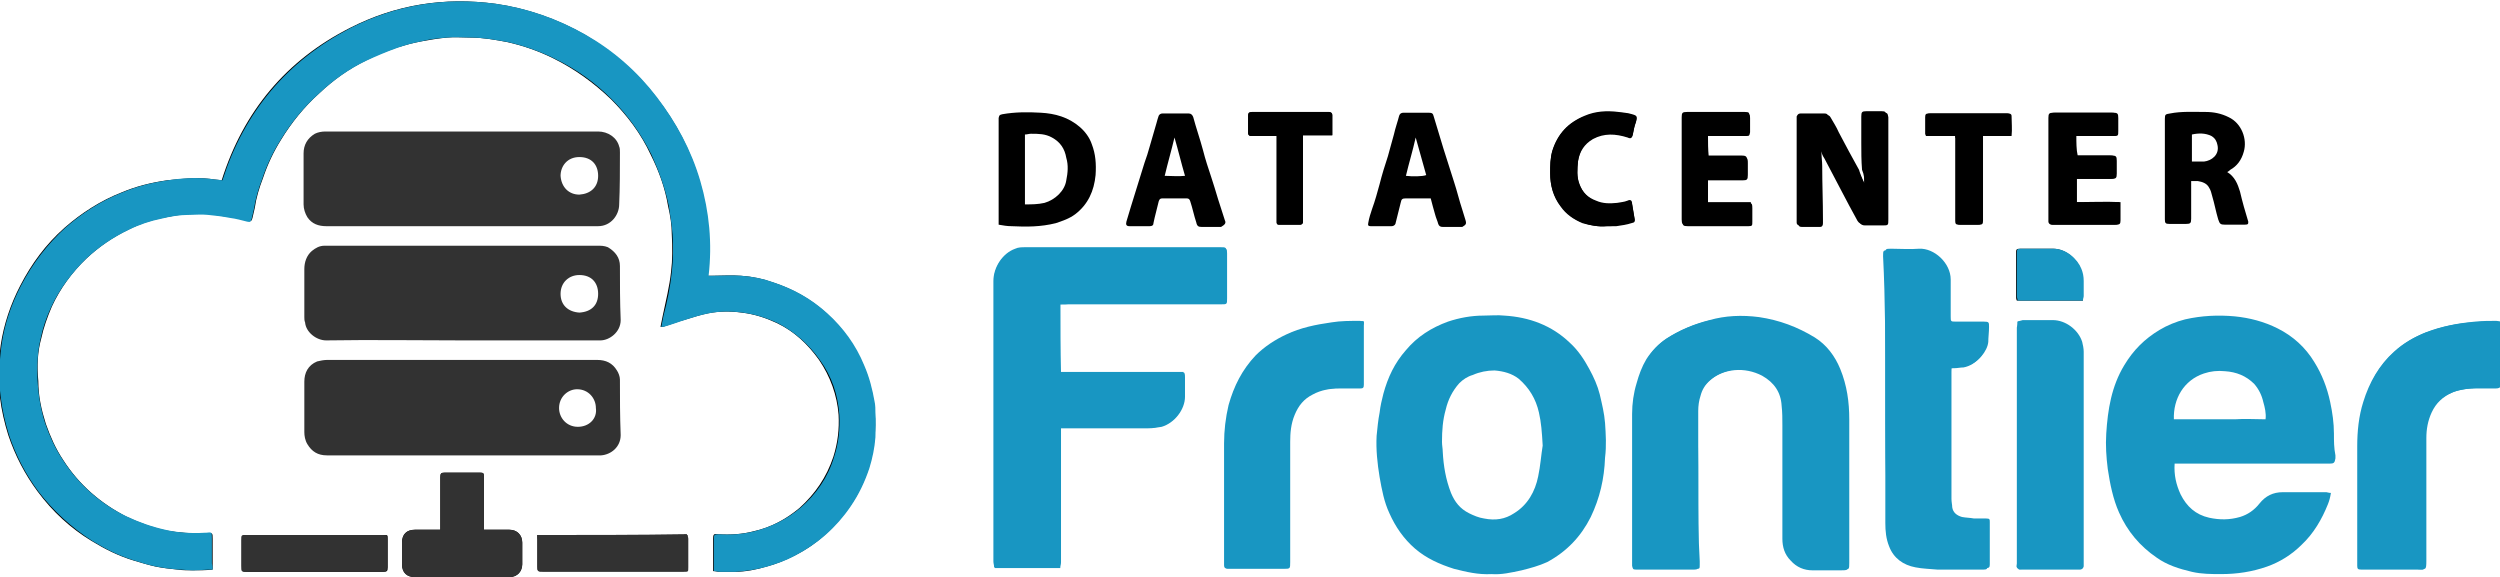 <?xml version="1.0" encoding="utf-8"?>
<!-- Generator: Adobe Illustrator 26.0.3, SVG Export Plug-In . SVG Version: 6.00 Build 0)  -->
<svg version="1.1" id="Layer_1" xmlns="http://www.w3.org/2000/svg" xmlns:xlink="http://www.w3.org/1999/xlink" x="0px" y="0px"
	 viewBox="0 0 332.7 76.8" style="enable-background:new 0 0 332.7 76.8;" xml:space="preserve">
<style type="text/css">
	.st0{fill:#1896C2;}
	.st1{fill:#323232;}
	.st2{fill:#FFFFFF;}
</style>
<path d="M28.3,75.8c0-0.3,0-0.5,0-0.7c0-1.1,0-2.3,0-3.4c0-0.8,0-0.8-0.8-0.7c-0.1,0-0.2,0-0.2,0c-1.8,0-3.5-0.1-5.2-0.4
	c-1.8-0.4-3.5-1-5.2-1.8c-3.5-1.8-6.4-4.3-8.5-7.6c-1-1.5-1.7-3.1-2.3-4.8c-0.6-1.9-1-3.7-1-5.7C4.9,48.7,5,46.8,5.5,45
	c0.3-1.4,0.8-2.8,1.4-4.2c1.1-2.4,2.7-4.6,4.6-6.4c1.7-1.6,3.6-2.9,5.7-3.9c1.4-0.7,2.9-1.2,4.4-1.5c1.2-0.2,2.3-0.5,3.6-0.5
	c0.9,0,1.8-0.1,2.6,0c1,0.1,1.9,0.3,2.9,0.4c0.8,0.1,1.5,0.3,2.3,0.5c0.4,0.1,0.5,0,0.6-0.4c0.1-0.4,0.2-0.9,0.3-1.3
	c0.2-1.4,0.6-2.7,1.1-4c0.6-1.8,1.4-3.5,2.4-5.1c1.4-2.3,3.1-4.4,5.1-6.2c1.9-1.8,4-3.3,6.3-4.4c1.3-0.7,2.7-1.2,4.1-1.7
	C53.9,6,55,5.7,56.1,5.5c1.1-0.2,2.3-0.4,3.4-0.5c1-0.1,2,0,3.1,0c1.7,0,3.3,0.3,4.9,0.6c2.2,0.5,4.2,1.2,6.2,2.2
	c2.8,1.4,5.3,3.2,7.6,5.4c2.2,2.2,4,4.6,5.3,7.4c1.1,2.2,1.9,4.4,2.3,6.8c0.3,1.3,0.5,2.5,0.5,3.8c0.1,1.7,0.1,3.4-0.1,5
	c-0.2,1.9-0.7,3.9-1.1,5.8c-0.1,0.5-0.2,1-0.3,1.5c0.2,0,0.2,0,0.3,0c1-0.3,2-0.7,3.1-1c1-0.3,1.9-0.6,2.9-0.8
	c1.5-0.3,3-0.3,4.5-0.1c1.7,0.2,3.2,0.7,4.7,1.4c2.3,1.1,4.1,2.8,5.6,4.9c1.5,2.2,2.4,4.7,2.6,7.3c0.1,1.9-0.1,3.7-0.7,5.6
	c-0.9,2.7-2.4,4.9-4.5,6.8c-1.8,1.5-3.8,2.6-6.1,3.1c-1.5,0.4-3.1,0.5-4.7,0.4c-0.6-0.1-0.7,0-0.7,0.6c0,1.2,0,2.4,0,3.7
	c0,0.2,0,0.3,0,0.6c0.3,0,0.6,0.1,0.8,0.1c0.7,0,1.4,0,2.1,0c1.4,0,2.9-0.3,4.2-0.7c1.2-0.3,2.4-0.8,3.6-1.4
	c3.1-1.5,5.5-3.8,7.5-6.6c1.1-1.6,1.9-3.3,2.5-5.1c0.4-1.3,0.7-2.7,0.8-4.1c0.1-1.1,0.1-2.2,0-3.3c0-0.5,0-1-0.1-1.4
	c-0.3-1.7-0.7-3.3-1.4-4.9c-1.2-2.7-2.8-5-4.9-6.9c-2.1-1.9-4.4-3.2-7.1-4.1c-1.4-0.5-2.8-0.8-4.3-0.9c-1.3-0.1-2.6,0-3.9,0
	c-0.1,0-0.3,0-0.5,0c0.4-4.3,0.1-8.5-1.1-12.6c-1.2-4.1-3.1-7.8-5.8-11.2c-2.6-3.4-5.8-6.1-9.5-8.3c-3.7-2.1-7.7-3.5-11.9-4.1
	c-6.8-0.9-13.2,0.1-19.3,3.2c-8.5,4.3-14.2,11.1-17.1,20.3c-0.6-0.1-1.1-0.1-1.6-0.2c-1.9-0.2-3.8,0-5.7,0.2c-2.1,0.3-4.1,0.8-6,1.6
	c-2.8,1.1-5.3,2.7-7.6,4.7c-2.5,2.2-4.4,4.8-5.9,7.7c-1.3,2.5-2.2,5.2-2.6,7.9c-0.3,2.3-0.4,4.6-0.1,7c0.2,1.7,0.6,3.4,1.1,5
	c0.9,2.7,2.2,5.2,3.9,7.5c2,2.7,4.4,4.9,7.2,6.6c1.8,1.1,3.6,2,5.6,2.6c1,0.3,2,0.6,2.9,0.8c1,0.2,1.9,0.3,2.9,0.4
	c0.7,0.1,1.3,0.1,2,0.1C26.6,75.9,27.4,75.9,28.3,75.8z"/>
<path class="st0" d="M141.1,40.5c0.5,0,1,0,1.4,0c6.7,0,13.3,0,20,0c0.8,0,0.8,0,0.8-0.8c0-2,0-4,0-6c0-0.6-0.1-0.7-0.7-0.7
	c-8.7,0-17.4,0-26.1,0c-0.4,0-0.9,0.1-1.3,0.2c-1.8,0.6-3,2.5-2.9,4.3c0.1,4,0,8,0,12.1c0,8.4,0,16.8,0,25.2c0,0.3,0,0.5,0.1,0.8
	c2.9,0,5.8,0,8.7,0c0-0.3,0.1-0.5,0.1-0.8c0-5.7,0-11.5,0-17.2c0-0.2,0-0.4,0-0.6c0.3,0,0.5,0,0.8,0c3.6,0,7.2,0,10.8,0
	c0.6,0,1.2-0.1,1.8-0.2c1.7-0.5,3.1-2.3,3.1-4c0-0.9,0-1.8,0-2.6c0-0.2,0-0.4-0.1-0.6c-5.5,0-10.9,0-16.4,0
	C141.1,46.5,141.1,43.5,141.1,40.5z"/>
<path class="st0" d="M226,64.7C226,64.7,226,64.7,226,64.7c0-3.3,0-6.7,0-10c0-0.7,0.1-1.4,0.3-2c0.2-0.8,0.6-1.5,1.3-2.1
	c1.9-1.7,4.8-1.9,7.1-0.7c1.6,0.8,2.5,2.1,2.6,4c0,0.9,0.1,1.7,0.1,2.6c0,5,0,10.1,0,15.1c0,1.1,0.3,2.1,1.1,2.9
	c0.8,0.8,1.7,1.2,2.9,1.3c1.3,0,2.5,0,3.8,0c0.9,0,0.9,0,0.9-0.9c0-6.4,0-12.7,0-19.1c0-2.3-0.3-4.5-1.2-6.7
	c-0.7-1.7-1.8-3.2-3.4-4.2c-2.3-1.4-4.7-2.3-7.4-2.7c-2.3-0.3-4.5-0.2-6.6,0.4c-2,0.5-3.9,1.3-5.6,2.4c-1.1,0.7-2,1.6-2.6,2.7
	c-0.6,1-1.1,2.1-1.3,3.2c-0.4,1.4-0.6,2.7-0.6,4.1c0,6.6,0,13.1,0,19.7c0,0.2,0,0.4,0,0.5c0,0.4,0.1,0.5,0.5,0.5c0.2,0,0.3,0,0.5,0
	c2,0,3.9,0,5.9,0c0.5,0,1,0,1.4,0c0.5,0,0.5,0,0.5-0.6c0-0.1,0-0.3,0-0.4C226,71.4,226,68,226,64.7z"/>
<path class="st0" d="M250.9,52.1c0,5.8,0,11.6,0,17.5c0,1.1,0.1,2.1,0.5,3.1c0.6,1.6,1.9,2.5,3.5,2.8c1,0.2,1.9,0.2,2.9,0.3
	c2.1,0,4.2,0,6.2,0c0.4,0,0.5-0.1,0.5-0.5c0-1.9,0-3.7,0-5.6c0-0.4-0.1-0.5-0.5-0.5c-0.5,0-1,0-1.6,0c-0.5,0-1.1,0-1.6-0.2
	c-0.7-0.1-1.1-0.6-1.3-1.3c-0.1-0.4-0.1-0.8-0.1-1.1c0-1.5,0-3,0-4.4c0-4.2,0-8.3,0-12.5c0-0.7,0-0.7,0.7-0.7c0.4,0,0.8-0.1,1.2-0.1
	c1.7-0.3,3-2,3-3.2c0-0.7,0.1-1.4,0.1-2c0-0.7-0.1-0.7-0.7-0.7c-1.2,0-2.4,0-3.7,0c-0.7,0-0.7,0-0.7-0.7c0-1.6,0-3.3,0-4.9
	c0.1-2.2-2.2-4.2-4.2-4.1c-1.2,0.1-2.5,0-3.7,0c-0.8,0-0.8,0-0.8,0.8C250.9,40,250.9,46,250.9,52.1z"/>
<path class="st0" d="M332.7,42.8c-0.2,0-0.3-0.1-0.5-0.1c-0.9,0-1.8,0-2.8,0.1c-2.2,0.2-4.4,0.6-6.5,1.4c-1.5,0.6-2.9,1.4-4.1,2.5
	c-2.1,1.8-3.4,4.1-4.1,6.7c-0.6,1.9-0.8,3.9-0.8,5.9c0,5.2,0,10.4,0,15.5c0,0.1,0,0.2,0,0.4c0,0.4,0.1,0.5,0.5,0.5
	c0.1,0,0.2,0,0.4,0c2.3,0,4.6,0,7,0c1,0,1.1,0.3,1.1-1.1c0-5.4,0-10.8,0-16.3c0-1.2,0.2-2.3,0.7-3.4c0.6-1.3,1.5-2.1,2.8-2.7
	c1.1-0.4,2.2-0.5,3.3-0.6c0.9,0,1.7,0,2.6,0c0.5,0,0.6-0.1,0.6-0.6c0,0,0-0.1,0-0.1c0-2.5,0-5.1,0-7.6
	C332.7,43.2,332.7,43,332.7,42.8z"/>
<path class="st0" d="M181.5,42.8c-0.2,0-0.4-0.1-0.5-0.1c-1.3,0-2.6,0-3.8,0.2c-2.1,0.3-4.1,0.7-6,1.6c-1.5,0.7-2.9,1.6-4.1,2.8
	c-1.8,1.9-2.9,4.1-3.6,6.6c-0.4,1.7-0.6,3.4-0.6,5.1c0,5.3,0,10.6,0,15.8c0,0.1,0,0.2,0,0.4c0,0.3,0.1,0.5,0.4,0.4
	c0.1,0,0.3,0,0.4,0c2.3,0,4.7,0,7,0c0.9,0,0.9,0,0.9-0.9c0-5.3,0-10.6,0-16c0-1.2,0.1-2.5,0.6-3.6c0.5-1.2,1.3-2.1,2.4-2.7
	c1.1-0.6,2.3-0.7,3.5-0.8c0.9,0,1.9,0,2.8,0c0.4,0,0.5-0.1,0.5-0.5c0-0.1,0-0.2,0-0.2c0-2.5,0-5.1,0-7.6
	C181.5,43.2,181.5,43,181.5,42.8z"/>
<path class="st0" d="M268.5,42.8c0,0.3,0,0.5,0,0.7c0,10.5,0,21,0,31.4c0,0.2,0,0.3,0,0.5c0,0.1,0.2,0.2,0.3,0.3
	c0.1,0.1,0.2,0,0.4,0c2.5,0,5,0,7.5,0c0.1,0,0.2,0,0.2,0c0.2,0,0.4-0.1,0.4-0.4c0-0.1,0-0.2,0-0.4c0-9.4,0-18.7,0-28.1
	c0-0.4-0.1-0.9-0.2-1.3c-0.5-1.6-2.2-2.9-3.9-2.9c-1.3,0-2.7,0-4,0C268.9,42.7,268.7,42.7,268.5,42.8z"/>
<path d="M64.4,70.5c0-0.2,0-0.4,0-0.6c0-2.1,0-4.2,0-6.4c0-0.6-0.1-0.6-0.6-0.6c-1,0-1.9,0-2.9,0c-0.6,0-1.1,0-1.7,0
	c-0.5,0-0.6,0.1-0.6,0.6c0,0.1,0,0.2,0,0.3c0,2.1,0,4.2,0,6.2c0,0.2,0,0.3,0,0.5c-0.2,0-0.5,0-0.7,0c-0.9,0-1.8,0-2.7,0
	c-1.1,0-1.7,0.6-1.7,1.7c0,1,0,1.9,0,2.9c0,1.1,0.7,1.7,1.7,1.7c4.2,0,8.4,0,12.6,0c1.1,0,1.7-0.8,1.7-1.7c0-1,0-1.9,0-2.9
	c0-1-0.7-1.7-1.7-1.7c-0.9,0-1.8,0-2.7,0C64.9,70.5,64.7,70.5,64.4,70.5z"/>
<path d="M248.1,24.4C248.1,24.4,248.1,24.4,248.1,24.4c-0.4-0.7-0.6-1.4-1-2c-0.9-1.7-1.8-3.4-2.7-5c-0.4-0.7-0.8-1.3-1.1-2
	c-0.1-0.2-0.2-0.3-0.5-0.3c-1.1,0-2.1,0-3.2,0c-0.3,0-0.4,0.2-0.5,0.4c0,0.1,0,0.2,0,0.4c0,4.4,0,8.9,0,13.3c0,0.1,0,0.2,0,0.4
	c0,0.3,0.2,0.4,0.4,0.4c0.8,0,1.6,0,2.4,0c0.3,0,0.4-0.2,0.4-0.5c0-0.2,0-0.3,0-0.5c0-2.4-0.1-4.7-0.1-7.1c0-0.6-0.1-1.2-0.1-1.8
	c0-0.1,0-0.2,0-0.5c0.3,0.6,0.4,1.1,0.7,1.5c1.5,2.8,2.9,5.6,4.4,8.3c0.2,0.3,0.4,0.4,0.7,0.4c0.8,0,1.6,0,2.3,0
	c0.8,0,0.8,0,0.8-0.8c0-3.9,0-7.8,0-11.8c0-0.6,0-1.2,0-1.8c0-0.5-0.1-0.6-0.6-0.6c-0.7,0-1.3,0-2,0c-0.6,0-0.7,0.1-0.7,0.7
	c0,1.2,0,2.3,0,3.5c0,1.2,0,2.4,0.1,3.6C248.1,23.3,248.1,23.8,248.1,24.4z"/>
<path d="M276.3,18.1c0.2,0,0.4,0,0.6,0c1.4,0,2.8,0,4.3,0c0.7,0,0.7,0,0.7-0.7c0-0.6,0-1.1,0-1.7c0-0.6-0.1-0.7-0.7-0.7
	c-2.6,0-5.1,0-7.7,0c-0.6,0-0.7,0.1-0.7,0.7c0,0.1,0,0.2,0,0.2c0,4.4,0,8.8,0,13.2c0,0.1,0,0.3,0,0.4c0,0.2,0.1,0.4,0.4,0.4
	c0.2,0,0.3,0,0.5,0c1.3,0,2.5,0,3.8,0c1.4,0,2.8,0,4.1,0c0.5,0,0.6-0.1,0.6-0.6c0-0.4,0-0.8,0-1.3c0-0.4,0-0.7,0-1.1
	c-2-0.1-3.9,0-5.8,0c0-1.1,0-2.1,0-3.1c0.2,0,0.5,0,0.7,0c1.3,0,2.6,0,3.9,0c0.6,0,0.7-0.1,0.7-0.7c0-0.6,0-1.1,0-1.7
	c0-0.6-0.1-0.7-0.7-0.7c-1.3,0-2.6,0-3.8,0c-0.2,0-0.4,0-0.7,0C276.3,19.8,276.3,19,276.3,18.1z"/>
<path d="M227.3,18.1c0.3,0,0.5,0,0.7,0c1.4,0,2.8,0,4.3,0c0.5,0,0.5,0,0.6-0.5c0-0.6,0-1.3,0-1.9c0-0.5-0.1-0.6-0.6-0.6
	c-2.6,0-5.2,0-7.7,0c-0.6,0-0.7,0.1-0.7,0.7c0,4.5,0,9,0,13.6c0,0.6,0.1,0.7,0.7,0.7c2.7,0,5.4,0,8.1,0c0.5,0,0.5-0.1,0.5-0.6
	c0-0.6,0-1.2,0-1.8c0-0.2,0-0.4-0.1-0.6c-1.9,0-3.8,0-5.8,0c0-1.1,0-2.1,0-3.1c0.2,0,0.4,0,0.6,0c1.3,0,2.7,0,4,0
	c0.6,0,0.7-0.1,0.7-0.7c0-0.5,0-1.1,0-1.6c0-0.7-0.1-0.8-0.8-0.8c-1.3,0-2.6,0-3.8,0c-0.2,0-0.4,0-0.6,0
	C227.3,19.8,227.3,19,227.3,18.1z"/>
<path d="M71.5,71.2c0,0.2,0,0.4,0,0.5c0,1.2,0,2.5,0,3.7c0,0.6,0,0.6,0.6,0.6c6.3,0,12.6,0,18.8,0c0.6,0,0.6,0,0.6-0.6
	c0-1.3,0-2.6,0-3.8c0-0.2,0-0.3-0.1-0.5C84.8,71.2,78.2,71.2,71.5,71.2z"/>
<path d="M41.9,71.2c-3,0-6,0-9,0c-0.7,0-0.7,0-0.7,0.7c0,1.1,0,2.3,0,3.4c0,0.8,0,0.8,0.8,0.8c5.7,0,11.3,0,17,0c0.3,0,0.7,0,1,0
	c0.5,0,0.6-0.1,0.6-0.6c0-1.3,0-2.6,0-3.8c0-0.5,0-0.5-0.5-0.5c-0.1,0-0.3,0-0.4,0C47.7,71.2,44.8,71.2,41.9,71.2z"/>
<path d="M213.8,30.1c0.5,0,0.9,0,1.3,0c0.7-0.1,1.4-0.2,2-0.4c0.5-0.1,0.5-0.2,0.4-0.7c-0.1-0.6-0.2-1.2-0.3-1.8
	c-0.1-0.4-0.2-0.6-0.6-0.4c-0.5,0.2-0.9,0.2-1.4,0.3c-1,0.2-1.9,0.1-2.8-0.3c-1.1-0.4-1.8-1.2-2.2-2.2c-0.4-1-0.3-2.1-0.2-3.1
	c0.2-1.3,0.8-2.3,2-3c1.5-0.8,3-0.7,4.6-0.2c0.4,0.2,0.6,0.1,0.7-0.4c0.1-0.5,0.2-1.1,0.4-1.6c0.2-0.7,0.1-0.8-0.5-1
	c-0.6-0.2-1.2-0.3-1.8-0.3c-1.5-0.2-3,0-4.5,0.5c-2.2,0.8-3.6,2.4-4.3,4.6c-0.3,1-0.3,2-0.3,3c0,1.6,0.4,3.1,1.4,4.4
	c0.7,1,1.7,1.7,2.9,2.2C211.6,30,212.8,30.2,213.8,30.1z"/>
<path d="M169.9,18.1c0,0.3,0,0.5,0,0.7c0,3.4,0,6.8,0,10.3c0,0.2,0,0.4,0,0.5c0,0.2,0.1,0.3,0.3,0.3c0.9,0,1.8,0,2.8,0
	c0.2,0,0.4-0.1,0.4-0.4c0-0.1,0-0.3,0-0.4c0-3.5,0-7,0-10.6c0-0.1,0-0.3,0-0.5c1.3,0,2.6,0,3.9,0c0-1,0-1.8,0-2.7
	c0-0.2-0.2-0.3-0.4-0.4c-0.2,0-0.3,0-0.5,0c-3.1,0-6.3,0-9.4,0c-0.1,0-0.3,0-0.4,0c-0.4,0-0.5,0.1-0.5,0.5c0,0.8,0,1.5,0,2.3
	c0,0.2,0.1,0.4,0.4,0.4c0.2,0,0.4,0,0.5,0C167.9,18.1,168.9,18.1,169.9,18.1z"/>
<path d="M260.2,18.1c0,0.2,0,0.3,0,0.3c0,3.5,0,7,0,10.6c0,0.1,0,0.3,0,0.4c0,0.4,0.1,0.5,0.5,0.5c0.3,0,0.7,0,1,0c0.5,0,1,0,1.5,0
	c0.4,0,0.5-0.1,0.5-0.5c0-0.1,0-0.3,0-0.4c0-3.5,0-6.9,0-10.4c0-0.2,0-0.3,0-0.5c1.3,0,2.5,0,3.8,0c0.1-1,0.1-1.9,0-2.7
	c0-0.2-0.2-0.3-0.4-0.3c-0.1,0-0.2,0-0.4,0c-3,0-6,0-9.1,0c-0.3,0-0.6,0-0.9,0c-0.4,0-0.5,0.1-0.5,0.5c0,0.7,0,1.5,0,2.2
	c0,0.1,0.1,0.2,0.1,0.3C257.7,18.1,259,18.1,260.2,18.1z"/>
<path d="M277.2,40c0-0.2,0-0.4,0-0.6c0-0.7,0-1.3,0-2c0-0.5-0.1-1.1-0.3-1.6c-0.5-1.3-2-2.7-3.7-2.7c-1.4,0-2.8,0-4.3,0
	c-0.6,0-0.6,0.1-0.6,0.6c0,1.9,0,3.8,0,5.7c0,0.2,0,0.4,0.1,0.6C271.4,40,274.3,40,277.2,40z"/>
<path class="st0" d="M28.3,75.8c-0.9,0-1.8,0.1-2.6,0.1c-0.7,0-1.3-0.1-2-0.1c-1-0.1-1.9-0.2-2.9-0.4c-1-0.2-2-0.5-2.9-0.8
	c-2-0.6-3.8-1.5-5.6-2.6c-2.8-1.8-5.2-4-7.2-6.6c-1.7-2.3-3-4.8-3.9-7.5c-0.5-1.6-0.9-3.3-1.1-5c-0.3-2.3-0.2-4.7,0.1-7
	c0.4-2.8,1.3-5.4,2.6-7.9c1.5-2.9,3.5-5.5,5.9-7.7c2.3-2,4.8-3.6,7.6-4.7c1.9-0.8,3.9-1.3,6-1.6c1.9-0.3,3.8-0.4,5.7-0.2
	c0.5,0.1,1.1,0.1,1.6,0.2c2.9-9.1,8.6-15.9,17.1-20.3c6.1-3.1,12.5-4.1,19.3-3.2c4.2,0.6,8.2,2,11.9,4.1c3.7,2.1,6.9,4.9,9.5,8.3
	c2.6,3.4,4.6,7.1,5.8,11.2c1.2,4.1,1.6,8.3,1.1,12.6c0.2,0,0.3,0,0.5,0c1.3,0,2.6-0.1,3.9,0c1.5,0.1,2.9,0.4,4.3,0.9
	c2.7,0.9,5,2.2,7.1,4.1c2.1,1.9,3.8,4.2,4.9,6.9c0.7,1.6,1.1,3.2,1.4,4.9c0.1,0.5,0.1,1,0.1,1.4c0.1,1.1,0,2.2,0,3.3
	c-0.1,1.4-0.4,2.8-0.8,4.1c-0.6,1.8-1.4,3.5-2.5,5.1c-1.9,2.8-4.4,5-7.5,6.6c-1.1,0.6-2.3,1-3.6,1.4c-1.4,0.4-2.8,0.6-4.2,0.7
	c-0.7,0-1.4,0-2.1,0c-0.3,0-0.5-0.1-0.8-0.1c0-0.2,0-0.4,0-0.6c0-1.2,0-2.4,0-3.7c0-0.6,0.1-0.6,0.7-0.6c1.6,0.1,3.1,0,4.7-0.4
	c2.3-0.6,4.3-1.6,6.1-3.1c2.1-1.8,3.7-4.1,4.5-6.8c0.6-1.8,0.8-3.7,0.7-5.6c-0.2-2.7-1-5.1-2.6-7.3c-1.5-2.1-3.3-3.7-5.6-4.9
	c-1.5-0.7-3.1-1.2-4.7-1.4c-1.5-0.2-3-0.2-4.5,0.1c-1,0.2-2,0.5-2.9,0.8c-1,0.3-2,0.7-3.1,1c-0.1,0-0.1,0-0.3,0
	c0.1-0.5,0.2-1,0.3-1.5c0.5-1.9,0.9-3.8,1.1-5.8c0.2-1.7,0.2-3.3,0.1-5c-0.1-1.3-0.3-2.5-0.5-3.8c-0.5-2.4-1.3-4.6-2.3-6.8
	c-1.4-2.8-3.1-5.2-5.3-7.4c-2.2-2.2-4.7-4-7.6-5.4c-2-1-4.1-1.7-6.2-2.2C65.9,5.3,64.3,5,62.6,5c-1,0-2-0.1-3.1,0
	c-1.2,0.1-2.3,0.2-3.4,0.5C55,5.7,53.9,6,52.8,6.4c-1.4,0.5-2.8,1.1-4.1,1.7c-2.3,1.1-4.4,2.6-6.3,4.4c-2,1.8-3.7,3.9-5.1,6.2
	c-1,1.6-1.8,3.3-2.4,5.1c-0.5,1.3-0.9,2.7-1.1,4c-0.1,0.4-0.2,0.9-0.3,1.3c-0.1,0.4-0.2,0.5-0.6,0.4c-0.8-0.2-1.5-0.4-2.3-0.5
	c-1-0.2-1.9-0.3-2.9-0.4c-0.9-0.1-1.8,0-2.6,0c-1.2,0-2.4,0.2-3.6,0.5c-1.5,0.3-3,0.8-4.4,1.5c-2.1,1-4,2.3-5.7,3.9
	c-1.9,1.9-3.5,4-4.6,6.4c-0.6,1.3-1.1,2.7-1.4,4.2C5,46.8,4.9,48.7,5,50.6c0.1,1.9,0.4,3.8,1,5.7c0.6,1.7,1.3,3.3,2.3,4.8
	c2.1,3.3,5,5.9,8.5,7.6c1.7,0.8,3.4,1.4,5.2,1.8c1.7,0.4,3.5,0.5,5.2,0.4c0.1,0,0.2,0,0.2,0c0.8-0.1,0.8-0.1,0.8,0.7
	c0,1.1,0,2.3,0,3.4C28.3,75.3,28.3,75.5,28.3,75.8z"/>
<path class="st0" d="M310.6,57.7c0-1.4-0.2-2.8-0.5-4.2c-0.4-1.9-1.1-3.7-2.1-5.3c-1.2-2-2.9-3.5-4.9-4.5c-1.8-0.9-3.7-1.4-5.7-1.6
	c-2.2-0.2-4.4-0.1-6.6,0.4c-1.2,0.3-2.4,0.8-3.4,1.4c-2,1.2-3.5,2.7-4.7,4.7c-1.7,2.8-2.2,5.9-2.4,9.1c-0.1,1.6,0,3.1,0.2,4.7
	c0.3,2,0.7,4,1.5,5.8c1.1,2.5,2.8,4.5,5,6c1.4,1,3,1.5,4.7,1.9c1.3,0.3,2.6,0.3,3.9,0.3c2.1,0,4.1-0.3,6.1-1
	c1.7-0.6,3.3-1.6,4.6-2.9c1.6-1.5,2.7-3.4,3.5-5.4c0.2-0.5,0.3-0.9,0.4-1.5c-0.3,0-0.5-0.1-0.6-0.1c-1.9,0-3.8,0-5.8,0
	c-1.3,0-2.3,0.5-3.1,1.5c-0.7,0.9-1.6,1.5-2.6,1.8c-1.4,0.4-2.7,0.4-4.1,0.1c-1.8-0.4-3-1.5-3.8-3.1c-0.6-1.3-0.9-2.6-0.8-4.1
	c0.2,0,0.4,0,0.6,0c6.7,0,13.4,0,20,0c0.6,0,0.7-0.1,0.8-0.7c0-0.1,0-0.2,0-0.4C310.6,59.6,310.6,58.7,310.6,57.7z M297.4,55.8
	c-1.4,0-2.8,0-4.1,0c-1.3,0-2.7,0-4,0c-0.1-2.7,1.3-5.2,4-6.1c0.9-0.3,1.8-0.4,2.8-0.3c1.5,0.1,2.8,0.6,3.9,1.7
	c0.6,0.7,1,1.5,1.2,2.4c0.2,0.7,0.4,1.5,0.3,2.3C300.1,55.8,298.8,55.7,297.4,55.8z"/>
<path class="st0" d="M141.1,40.5c0,3,0,6,0,9c5.5,0,10.9,0,16.4,0c0,0.2,0.1,0.4,0.1,0.6c0,0.9,0,1.8,0,2.6c0,1.8-1.4,3.6-3.1,4
	c-0.6,0.2-1.2,0.2-1.8,0.2c-3.6,0-7.2,0-10.8,0c-0.2,0-0.5,0-0.8,0c0,0.2,0,0.4,0,0.6c0,5.7,0,11.5,0,17.2c0,0.3,0,0.5-0.1,0.8
	c-2.9,0-5.8,0-8.7,0c0-0.3-0.1-0.5-0.1-0.8c0-8.4,0-16.8,0-25.2c0-4,0-8,0-12.1c0-1.8,1.2-3.7,2.9-4.3c0.4-0.2,0.9-0.2,1.3-0.2
	c8.7,0,17.4,0,26.1,0c0.6,0,0.7,0,0.7,0.7c0,2,0,4,0,6c0,0.8,0,0.8-0.8,0.8c-6.7,0-13.3,0-20,0C142.1,40.5,141.6,40.5,141.1,40.5z"
	/>
<path class="st0" d="M213.6,56.3c-0.1-1.3-0.4-2.5-0.7-3.8c-0.3-1.2-0.8-2.3-1.4-3.4c-0.7-1.3-1.5-2.5-2.6-3.5
	c-2.4-2.3-5.4-3.4-8.7-3.6c-0.9-0.1-1.8,0-2.8,0c-1.6,0-3.2,0.3-4.7,0.8c-2.2,0.8-4.1,2-5.6,3.8c-1.5,1.7-2.4,3.6-3,5.8
	c-0.2,0.8-0.4,1.6-0.5,2.5c-0.2,1-0.3,2.1-0.4,3.1c-0.1,1.8,0.1,3.7,0.4,5.5c0.3,1.7,0.6,3.3,1.3,4.8c0.8,1.8,1.9,3.4,3.4,4.7
	c1.5,1.3,3.3,2.1,5.2,2.7c1.6,0.4,3.2,0.8,5,0.7c1.3,0.1,2.6-0.2,4-0.5c1.2-0.3,2.3-0.6,3.4-1.1c2.6-1.4,4.5-3.4,5.8-6
	c1.2-2.5,1.8-5.1,1.9-7.9C213.8,59.3,213.7,57.8,213.6,56.3z M204.7,63.4c-0.4,2-1.4,3.8-3.2,4.9c-1.2,0.8-2.5,1-4,0.7
	c-0.7-0.1-1.4-0.4-2-0.7c-1.2-0.6-1.9-1.5-2.4-2.7c-0.7-1.8-1-3.6-1.1-5.5c0-0.4-0.1-0.8-0.1-1.3c0-1.5,0.1-2.9,0.5-4.3
	c0.3-1.3,0.9-2.5,1.8-3.5c0.5-0.5,1.1-0.9,1.8-1.1c0.9-0.4,1.9-0.6,2.9-0.6c1.2,0.1,2.3,0.4,3.2,1.1c1.4,1.2,2.3,2.7,2.7,4.5
	c0.3,1.3,0.4,2.6,0.5,4.4C205.1,60.5,205,62,204.7,63.4z"/>
<path class="st0" d="M226,64.7c0,3.4,0,6.7,0,10.1c0,0.1,0,0.3,0,0.4c0,0.5-0.1,0.6-0.5,0.6c-0.5,0-1,0-1.4,0c-2,0-3.9,0-5.9,0
	c-0.2,0-0.3,0-0.5,0c-0.4,0-0.4-0.1-0.5-0.5c0-0.2,0-0.4,0-0.5c0-6.6,0-13.1,0-19.7c0-1.4,0.2-2.8,0.6-4.1c0.3-1.1,0.7-2.2,1.3-3.2
	c0.7-1.1,1.6-2,2.6-2.7c1.7-1.1,3.6-1.9,5.6-2.4c2.2-0.5,4.4-0.7,6.6-0.4c2.6,0.4,5.1,1.3,7.4,2.7c1.6,1,2.6,2.4,3.4,4.2
	c0.9,2.1,1.2,4.4,1.2,6.7c0,6.4,0,12.7,0,19.1c0,0.9,0,0.9-0.9,0.9c-1.3,0-2.5,0-3.8,0c-1.1,0-2.1-0.4-2.9-1.3
	c-0.8-0.8-1.1-1.8-1.1-2.9c0-5,0-10.1,0-15.1c0-0.9,0-1.7-0.1-2.6c-0.1-1.8-1-3.1-2.6-4c-2.3-1.2-5.1-1-7.1,0.7
	c-0.6,0.6-1.1,1.2-1.3,2.1c-0.2,0.7-0.3,1.3-0.3,2C226,58,226,61.3,226,64.7C226,64.7,226,64.7,226,64.7z"/>
<path class="st1" d="M82.5,20.3c0-0.3,0-0.6-0.1-0.8c-0.3-1.2-1.5-2-2.8-2c-6,0-12,0-18.1,0c-6.1,0-12.1,0-18.2,0
	c-0.5,0-1,0.1-1.4,0.3c-1,0.6-1.5,1.5-1.5,2.6c0,2.3,0,4.6,0,6.8c0,0.6,0.2,1.2,0.5,1.7c0.6,0.9,1.5,1.2,2.5,1.2
	c11.8,0,23.7,0,35.5,0c0.2,0,0.5,0,0.7,0c1.7,0,2.8-1.5,2.8-2.9C82.5,25,82.5,22.6,82.5,20.3z M77.1,25.9c-1.4,0-2.4-1-2.5-2.5
	c0-1.3,0.9-2.5,2.5-2.5c1.6,0,2.5,1,2.5,2.5C79.6,24.9,78.6,25.8,77.1,25.9z"/>
<path class="st1" d="M82.5,50.5c0-0.4-0.2-0.9-0.4-1.2c-0.6-1-1.5-1.4-2.6-1.4c-12,0-24,0-36,0c-0.4,0-0.9,0.1-1.3,0.2
	c-1.2,0.5-1.7,1.5-1.7,2.7c0,2.2,0,4.5,0,6.7c0,0.5,0.1,1.1,0.4,1.6c0.6,1,1.4,1.5,2.6,1.5c6,0,12.1,0,18.1,0c6,0,11.9,0,17.9,0
	c0.2,0,0.4,0,0.5,0c1.3-0.1,2.6-1.1,2.6-2.7C82.5,55.4,82.5,52.9,82.5,50.5z M76.9,56.8c-1.5,0-2.5-1.2-2.5-2.5
	c0-1.5,1.2-2.5,2.4-2.5c1.5,0,2.5,1.2,2.5,2.5C79.5,55.7,78.4,56.8,76.9,56.8z"/>
<path class="st1" d="M82.5,35.4c0-1.1-0.6-1.9-1.6-2.5c-0.5-0.2-0.9-0.2-1.4-0.2c-12,0-23.9,0-35.9,0c-0.1,0-0.3,0-0.4,0
	c-0.7,0-1.2,0.3-1.7,0.7c-0.7,0.6-1,1.5-1,2.4c0,2.1,0,4.3,0,6.4c0,0.2,0,0.5,0.1,0.7c0.1,1.3,1.5,2.4,2.8,2.4
	c6.1-0.1,12.1,0,18.2,0c6.1,0,12.2,0,18.3,0c1.2,0,2.7-1.1,2.7-2.7C82.5,40.2,82.5,37.8,82.5,35.4z M77.1,41.6
	c-1.5-0.1-2.5-1-2.5-2.5c0-1.5,1.1-2.5,2.5-2.5c1.6,0,2.5,1,2.5,2.5C79.6,40.6,78.7,41.5,77.1,41.6z"/>
<path class="st0" d="M250.9,52.1c0-6.1,0-12.2,0-18.2c0-0.8,0-0.8,0.8-0.8c1.2,0,2.5,0.1,3.7,0c2-0.1,4.2,1.9,4.2,4.1
	c0,1.6,0,3.3,0,4.9c0,0.7,0,0.7,0.7,0.7c1.2,0,2.4,0,3.7,0c0.7,0,0.7,0.1,0.7,0.7c0,0.7-0.1,1.4-0.1,2c-0.1,1.2-1.4,2.9-3,3.2
	c-0.4,0.1-0.8,0.1-1.2,0.1c-0.7,0-0.7,0-0.7,0.7c0,4.2,0,8.3,0,12.5c0,1.5,0,3,0,4.4c0,0.4,0.1,0.8,0.1,1.1c0.1,0.7,0.6,1.1,1.3,1.3
	c0.5,0.1,1.1,0.1,1.6,0.2c0.5,0,1,0,1.6,0c0.5,0,0.5,0.1,0.5,0.5c0,1.9,0,3.7,0,5.6c0,0.4-0.1,0.5-0.5,0.5c-2.1,0-4.2,0-6.2,0
	c-1,0-2-0.1-2.9-0.3c-1.7-0.3-2.9-1.2-3.5-2.8c-0.4-1-0.5-2-0.5-3.1C250.9,63.8,250.9,57.9,250.9,52.1z"/>
<path class="st0" d="M332.7,42.8c0,0.2,0,0.4,0,0.6c0,2.5,0,5.1,0,7.6c0,0,0,0.1,0,0.1c0,0.5-0.1,0.6-0.6,0.6c-0.9,0-1.7,0-2.6,0
	c-1.1,0-2.2,0.1-3.3,0.6c-1.3,0.5-2.2,1.4-2.8,2.7c-0.5,1.1-0.7,2.3-0.7,3.4c0,5.4,0,10.8,0,16.3c0,1.4-0.1,1.1-1.1,1.1
	c-2.3,0-4.6,0-7,0c-0.1,0-0.2,0-0.4,0c-0.4,0-0.5-0.1-0.5-0.5c0-0.1,0-0.2,0-0.4c0-5.2,0-10.4,0-15.5c0-2,0.2-4,0.8-5.9
	c0.8-2.6,2.1-4.9,4.1-6.7c1.2-1.1,2.6-1.9,4.1-2.5c2.1-0.8,4.3-1.3,6.5-1.4c0.9-0.1,1.8-0.1,2.8-0.1
	C332.4,42.7,332.5,42.8,332.7,42.8z"/>
<path class="st0" d="M181.5,42.8c0,0.2,0,0.4,0,0.6c0,2.5,0,5.1,0,7.6c0,0.1,0,0.2,0,0.2c0,0.4-0.1,0.5-0.5,0.5c-0.9,0-1.9,0-2.8,0
	c-1.2,0-2.4,0.2-3.5,0.8c-1.2,0.6-1.9,1.5-2.4,2.7c-0.5,1.2-0.6,2.4-0.6,3.6c0,5.3,0,10.6,0,16c0,0.9,0,0.9-0.9,0.9
	c-2.3,0-4.7,0-7,0c-0.1,0-0.3,0-0.4,0c-0.3,0-0.4-0.2-0.4-0.4c0-0.1,0-0.2,0-0.4c0-5.3,0-10.6,0-15.8c0-1.7,0.2-3.4,0.6-5.1
	c0.6-2.5,1.8-4.7,3.6-6.6c1.2-1.2,2.6-2.1,4.1-2.8c1.9-0.9,4-1.3,6-1.6c1.3-0.2,2.5-0.2,3.8-0.2C181.2,42.7,181.3,42.7,181.5,42.8z"
	/>
<path class="st0" d="M268.5,42.8c0.3,0,0.5-0.1,0.6-0.1c1.3,0,2.7,0,4,0c1.7,0,3.4,1.3,3.9,2.9c0.1,0.4,0.2,0.8,0.2,1.3
	c0,9.4,0,18.7,0,28.1c0,0.1,0,0.2,0,0.4c0,0.2-0.1,0.4-0.4,0.4c-0.1,0-0.2,0-0.2,0c-2.5,0-5,0-7.5,0c-0.1,0-0.3,0-0.4,0
	c-0.1-0.1-0.3-0.2-0.3-0.3c-0.1-0.1,0-0.3,0-0.5c0-10.5,0-21,0-31.4C268.5,43.2,268.5,43,268.5,42.8z"/>
<path class="st1" d="M64.4,70.5c0.3,0,0.5,0,0.7,0c0.9,0,1.8,0,2.7,0c1,0,1.7,0.7,1.7,1.7c0,1,0,1.9,0,2.9c0,0.9-0.7,1.7-1.7,1.7
	c-4.2,0-8.4,0-12.6,0c-1.1,0-1.7-0.6-1.7-1.7c0-1,0-1.9,0-2.9c0-1.1,0.7-1.7,1.7-1.7c0.9,0,1.8,0,2.7,0c0.2,0,0.4,0,0.7,0
	c0-0.2,0-0.4,0-0.5c0-2.1,0-4.2,0-6.2c0-0.1,0-0.2,0-0.3c0-0.5,0.1-0.6,0.6-0.6c0.6,0,1.1,0,1.7,0c1,0,1.9,0,2.9,0
	c0.6,0,0.6,0.1,0.6,0.6c0,2.1,0,4.2,0,6.4C64.4,70,64.4,70.2,64.4,70.5z"/>
<path d="M248.1,24.4c0-0.5,0-1.1,0-1.6c0-1.2-0.1-2.4-0.1-3.6c0-1.2,0-2.3,0-3.5c0-0.6,0.1-0.7,0.7-0.7c0.7,0,1.3,0,2,0
	c0.5,0,0.5,0.1,0.6,0.6c0,0.6,0,1.2,0,1.8c0,3.9,0,7.8,0,11.8c0,0.8,0,0.8-0.8,0.8c-0.8,0-1.6,0-2.3,0c-0.3,0-0.6-0.1-0.7-0.4
	c-1.5-2.8-2.9-5.6-4.4-8.3c-0.2-0.5-0.4-0.9-0.7-1.5c0,0.3,0,0.4,0,0.5c0,0.6,0.1,1.2,0.1,1.8c0,2.4,0.1,4.7,0.1,7.1
	c0,0.2,0,0.3,0,0.5c0,0.3-0.1,0.5-0.4,0.5c-0.8,0-1.6,0-2.4,0c-0.3,0-0.5-0.1-0.4-0.4c0-0.1,0-0.2,0-0.4c0-4.4,0-8.9,0-13.3
	c0-0.1,0-0.2,0-0.4c0-0.3,0.2-0.4,0.5-0.4c1.1,0,2.1,0,3.2,0c0.2,0,0.4,0.1,0.5,0.3c0.4,0.7,0.8,1.3,1.1,2c0.9,1.7,1.8,3.4,2.7,5
	C247.5,23,247.8,23.7,248.1,24.4C248.1,24.4,248.1,24.4,248.1,24.4z"/>
<path d="M145.3,19.2c-0.3-0.9-0.9-1.7-1.6-2.3c-1.5-1.3-3.3-1.8-5.2-1.9c-1.7-0.1-3.4-0.1-5.1,0.2c-0.4,0.1-0.4,0.1-0.5,0.5
	c0,0.1,0,0.2,0,0.4c0,4.4,0,8.7,0,13.1c0,0.2,0,0.4,0,0.7c0.6,0.1,1.1,0.2,1.7,0.2c2,0.1,3.9,0.1,5.9-0.4c0.9-0.3,1.8-0.6,2.6-1.2
	c1.7-1.3,2.5-3.1,2.7-5.2C145.9,21.8,145.8,20.5,145.3,19.2z M141.9,24c-0.2,1.4-1.5,2.6-2.9,3c-0.9,0.2-1.7,0.2-2.6,0.2
	c0-3.1,0-6.2,0-9.3c0.3,0,0.5-0.1,0.8-0.1c1,0,1.9,0,2.8,0.5c1.1,0.6,1.7,1.5,1.9,2.7C142.2,22,142.1,23,141.9,24z"/>
<path d="M299.2,29.5c-0.4-1.3-0.8-2.7-1.1-4c-0.3-1-0.7-2-1.7-2.6c0.2-0.1,0.3-0.2,0.4-0.3c0.9-0.5,1.5-1.3,1.8-2.4
	c0.5-1.7-0.3-3.8-2-4.6c-1-0.5-2-0.7-3.1-0.7c-1.6,0-3.2-0.1-4.7,0.2c-0.6,0.1-0.7,0.1-0.7,0.7c0,4.5,0,9,0,13.4
	c0,0.5,0.1,0.6,0.6,0.6c0.7,0,1.5,0,2.2,0c0.6,0,0.7-0.1,0.7-0.7c0-1.5,0-3,0-4.4c0-0.2,0-0.4,0-0.6c0.4,0,0.7,0,0.9,0
	c0.6,0.1,1.2,0.3,1.5,0.9c0.2,0.3,0.3,0.7,0.4,1.1c0.3,1,0.5,2.1,0.8,3.1c0.2,0.6,0.3,0.7,0.9,0.7c0.7,0,1.4,0,2.2,0
	c0.1,0,0.2,0,0.4,0C299.2,29.9,299.2,29.8,299.2,29.5z M293.3,21.5c-0.5,0-1,0-1.6,0c0-1.2,0-2.4,0-3.6c0.9-0.2,1.8-0.2,2.6,0.2
	c0.5,0.3,0.7,0.7,0.8,1.2C295.4,20.6,294.3,21.4,293.3,21.5z"/>
<path d="M195,29.2c-0.1-0.4-0.3-0.9-0.4-1.3c-0.4-1.2-0.7-2.5-1.1-3.7c-0.5-1.5-0.9-2.9-1.4-4.4c-0.4-1.4-0.9-2.9-1.3-4.3
	c-0.1-0.4-0.2-0.5-0.7-0.5c-0.5,0-1,0-1.4,0c-0.6,0-1.3,0-1.9,0c-0.3,0-0.5,0.1-0.6,0.4c-0.2,0.8-0.5,1.6-0.7,2.5
	c-0.3,1-0.5,1.9-0.8,2.9c-0.4,1.2-0.8,2.5-1.1,3.7c-0.3,1.1-0.6,2.2-1,3.3c-0.2,0.6-0.4,1.2-0.5,1.8c-0.1,0.4,0,0.5,0.3,0.5
	c0.9,0,1.8,0,2.8,0c0.2,0,0.4-0.1,0.5-0.3c0.2-0.9,0.5-1.9,0.7-2.8c0.1-0.5,0.2-0.6,0.7-0.6c0.6,0,1.3,0,1.9,0c0.5,0,0.9,0,1.4,0
	c0.2,0.8,0.4,1.5,0.6,2.2c0.1,0.4,0.3,0.8,0.4,1.2c0.1,0.3,0.3,0.4,0.6,0.4c0.9,0,1.7,0,2.6,0C195.1,29.9,195.2,29.8,195,29.2z
	 M187.1,23.4c0.4-1.7,0.9-3.3,1.3-5.1c0.5,1.7,0.9,3.3,1.4,5C189.3,23.5,187.9,23.5,187.1,23.4z"/>
<path d="M163,29.3c-0.3-0.9-0.6-1.9-0.9-2.8c-0.3-1-0.6-2-0.9-2.9c-0.4-1.2-0.8-2.4-1.1-3.6c-0.4-1.5-0.9-2.9-1.3-4.4
	c-0.1-0.3-0.3-0.5-0.6-0.5c-1.2,0-2.4,0-3.5,0c-0.2,0-0.4,0.1-0.5,0.3c-0.1,0.3-0.2,0.6-0.3,1c-0.3,1-0.6,2.1-0.9,3.1
	c-0.2,0.7-0.4,1.4-0.7,2.2c-0.3,1-0.6,1.9-0.9,2.9c-0.3,1-0.6,1.9-0.9,2.9c-0.2,0.7-0.4,1.3-0.6,2c-0.1,0.4,0,0.6,0.4,0.6
	c0.9,0,1.8,0,2.7,0c0.3,0,0.5-0.1,0.5-0.4c0.2-1,0.5-2,0.7-2.9c0.1-0.3,0.2-0.4,0.5-0.4c1.1,0,2.1,0,3.2,0c0.3,0,0.4,0.1,0.5,0.4
	c0.3,0.9,0.5,1.9,0.8,2.8c0.1,0.5,0.3,0.6,0.7,0.6c0.4,0,0.8,0,1.3,0c0,0,0,0,0,0c0.4,0,0.9,0,1.3,0C163,29.9,163.2,29.7,163,29.3z
	 M155,23.4c0.4-1.7,0.9-3.4,1.3-5.1c0.5,1.7,0.9,3.4,1.4,5.1C156.8,23.5,155.9,23.4,155,23.4z"/>
<path d="M276.3,18.1c0,0.9,0,1.7,0,2.6c0.3,0,0.5,0,0.7,0c1.3,0,2.6,0,3.8,0c0.6,0,0.7,0.1,0.7,0.7c0,0.6,0,1.1,0,1.7
	c0,0.6-0.1,0.7-0.7,0.7c-1.3,0-2.6,0-3.9,0c-0.2,0-0.4,0-0.7,0c0,1.1,0,2,0,3.1c1.9,0.1,3.8,0,5.8,0c0,0.4,0,0.8,0,1.1
	c0,0.4,0,0.8,0,1.3c0,0.5-0.1,0.6-0.6,0.6c-1.4,0-2.8,0-4.1,0c-1.3,0-2.5,0-3.8,0c-0.2,0-0.3,0-0.5,0c-0.2,0-0.4-0.2-0.4-0.4
	c0-0.1,0-0.3,0-0.4c0-4.4,0-8.8,0-13.2c0-0.1,0-0.2,0-0.2c0-0.6,0.1-0.7,0.7-0.7c2.6,0,5.1,0,7.7,0c0.6,0,0.7,0.1,0.7,0.7
	c0,0.6,0,1.1,0,1.7c0,0.7,0,0.7-0.7,0.7c-1.4,0-2.8,0-4.3,0C276.7,18.1,276.5,18.1,276.3,18.1z"/>
<path d="M227.3,18.1c0,0.9,0,1.7,0,2.6c0.2,0,0.4,0,0.6,0c1.3,0,2.6,0,3.8,0c0.7,0,0.8,0.1,0.8,0.8c0,0.5,0,1.1,0,1.6
	c0,0.6-0.1,0.7-0.7,0.7c-1.3,0-2.7,0-4,0c-0.2,0-0.3,0-0.6,0c0,1,0,2,0,3.1c1.9,0,3.8,0,5.8,0c0,0.2,0.1,0.4,0.1,0.6
	c0,0.6,0,1.2,0,1.8c0,0.5-0.1,0.6-0.5,0.6c-2.7,0-5.4,0-8.1,0c-0.6,0-0.7-0.1-0.7-0.7c0-4.5,0-9,0-13.6c0-0.6,0.1-0.7,0.7-0.7
	c2.6,0,5.2,0,7.7,0c0.6,0,0.6,0.1,0.6,0.6c0,0.6,0,1.3,0,1.9c0,0.5,0,0.5-0.6,0.5c-1.4,0-2.8,0-4.3,0
	C227.8,18.1,227.5,18.1,227.3,18.1z"/>
<path class="st1" d="M71.5,71.2c6.7,0,13.3,0,20,0c0,0.2,0.1,0.3,0.1,0.5c0,1.3,0,2.6,0,3.8c0,0.6,0,0.6-0.6,0.6
	c-6.3,0-12.6,0-18.8,0c-0.6,0-0.6,0-0.6-0.6c0-1.2,0-2.5,0-3.7C71.5,71.6,71.5,71.5,71.5,71.2z"/>
<path class="st1" d="M41.9,71.2c2.9,0,5.8,0,8.7,0c0.1,0,0.3,0,0.4,0c0.5,0,0.5,0.1,0.5,0.5c0,1.3,0,2.6,0,3.8
	c0,0.5-0.1,0.6-0.6,0.6c-0.3,0-0.7,0-1,0c-5.7,0-11.3,0-17,0c-0.8,0-0.8,0-0.8-0.8c0-1.1,0-2.3,0-3.4c0-0.7,0-0.7,0.7-0.7
	C35.8,71.2,38.9,71.2,41.9,71.2z"/>
<path d="M213.8,30.1c-1.1,0.1-2.2-0.1-3.2-0.5c-1.2-0.4-2.1-1.2-2.9-2.2c-1-1.3-1.4-2.8-1.4-4.4c0-1,0-2,0.3-3
	c0.7-2.2,2.1-3.7,4.3-4.6c1.4-0.6,2.9-0.7,4.5-0.5c0.6,0.1,1.2,0.1,1.8,0.3c0.7,0.2,0.7,0.3,0.5,1c-0.2,0.5-0.3,1.1-0.4,1.6
	c-0.1,0.5-0.3,0.5-0.7,0.4c-1.5-0.5-3.1-0.6-4.6,0.2c-1.2,0.6-1.8,1.7-2,3c-0.1,1-0.2,2.1,0.2,3.1c0.4,1.1,1.1,1.8,2.2,2.2
	c0.9,0.4,1.8,0.4,2.8,0.3c0.5-0.1,0.9-0.1,1.4-0.3c0.4-0.2,0.6,0,0.6,0.4c0.1,0.6,0.2,1.2,0.3,1.8c0.1,0.5,0.1,0.5-0.4,0.7
	c-0.7,0.2-1.3,0.3-2,0.4C214.7,30.1,214.3,30.1,213.8,30.1z"/>
<path d="M169.9,18.1c-1,0-2,0-2.9,0c-0.2,0-0.4,0-0.5,0c-0.2,0-0.4-0.1-0.4-0.4c0-0.8,0-1.5,0-2.3c0-0.3,0.1-0.4,0.5-0.5
	c0.1,0,0.3,0,0.4,0c3.1,0,6.3,0,9.4,0c0.2,0,0.3,0,0.5,0c0.2,0,0.4,0.1,0.4,0.4c0,0.9,0,1.7,0,2.7c-1.3,0-2.6,0-3.9,0
	c0,0.2,0,0.3,0,0.5c0,3.5,0,7,0,10.6c0,0.1,0,0.3,0,0.4c0,0.2-0.1,0.4-0.4,0.4c-0.9,0-1.8,0-2.8,0c-0.2,0-0.3-0.1-0.3-0.3
	c0-0.2,0-0.4,0-0.5c0-3.4,0-6.8,0-10.3C169.9,18.6,169.9,18.4,169.9,18.1z"/>
<path d="M260.2,18.1c-1.3,0-2.5,0-3.7,0c-0.1-0.2-0.1-0.2-0.1-0.3c0-0.7,0-1.5,0-2.2c0-0.4,0.1-0.5,0.5-0.5c0.3,0,0.6,0,0.9,0
	c3,0,6,0,9.1,0c0.1,0,0.2,0,0.4,0c0.2,0,0.4,0.1,0.4,0.3c0,0.9,0.1,1.8,0,2.7c-1.3,0-2.6,0-3.8,0c0,0.2,0,0.4,0,0.5
	c0,3.5,0,6.9,0,10.4c0,0.1,0,0.3,0,0.4c0,0.4-0.1,0.5-0.5,0.5c-0.5,0-1,0-1.5,0c-0.3,0-0.7,0-1,0c-0.4,0-0.5-0.1-0.5-0.5
	c0-0.1,0-0.3,0-0.4c0-3.5,0-7,0-10.6C260.2,18.4,260.2,18.3,260.2,18.1z"/>
<path class="st0" d="M277.2,40c-2.9,0-5.8,0-8.7,0c0-0.2-0.1-0.4-0.1-0.6c0-1.9,0-3.8,0-5.7c0-0.6,0.1-0.6,0.6-0.6
	c1.4,0,2.8,0,4.3,0c1.7,0,3.2,1.4,3.7,2.7c0.2,0.5,0.3,1,0.3,1.6c0,0.7,0,1.3,0,2C277.3,39.6,277.2,39.7,277.2,40z"/>
</svg>
